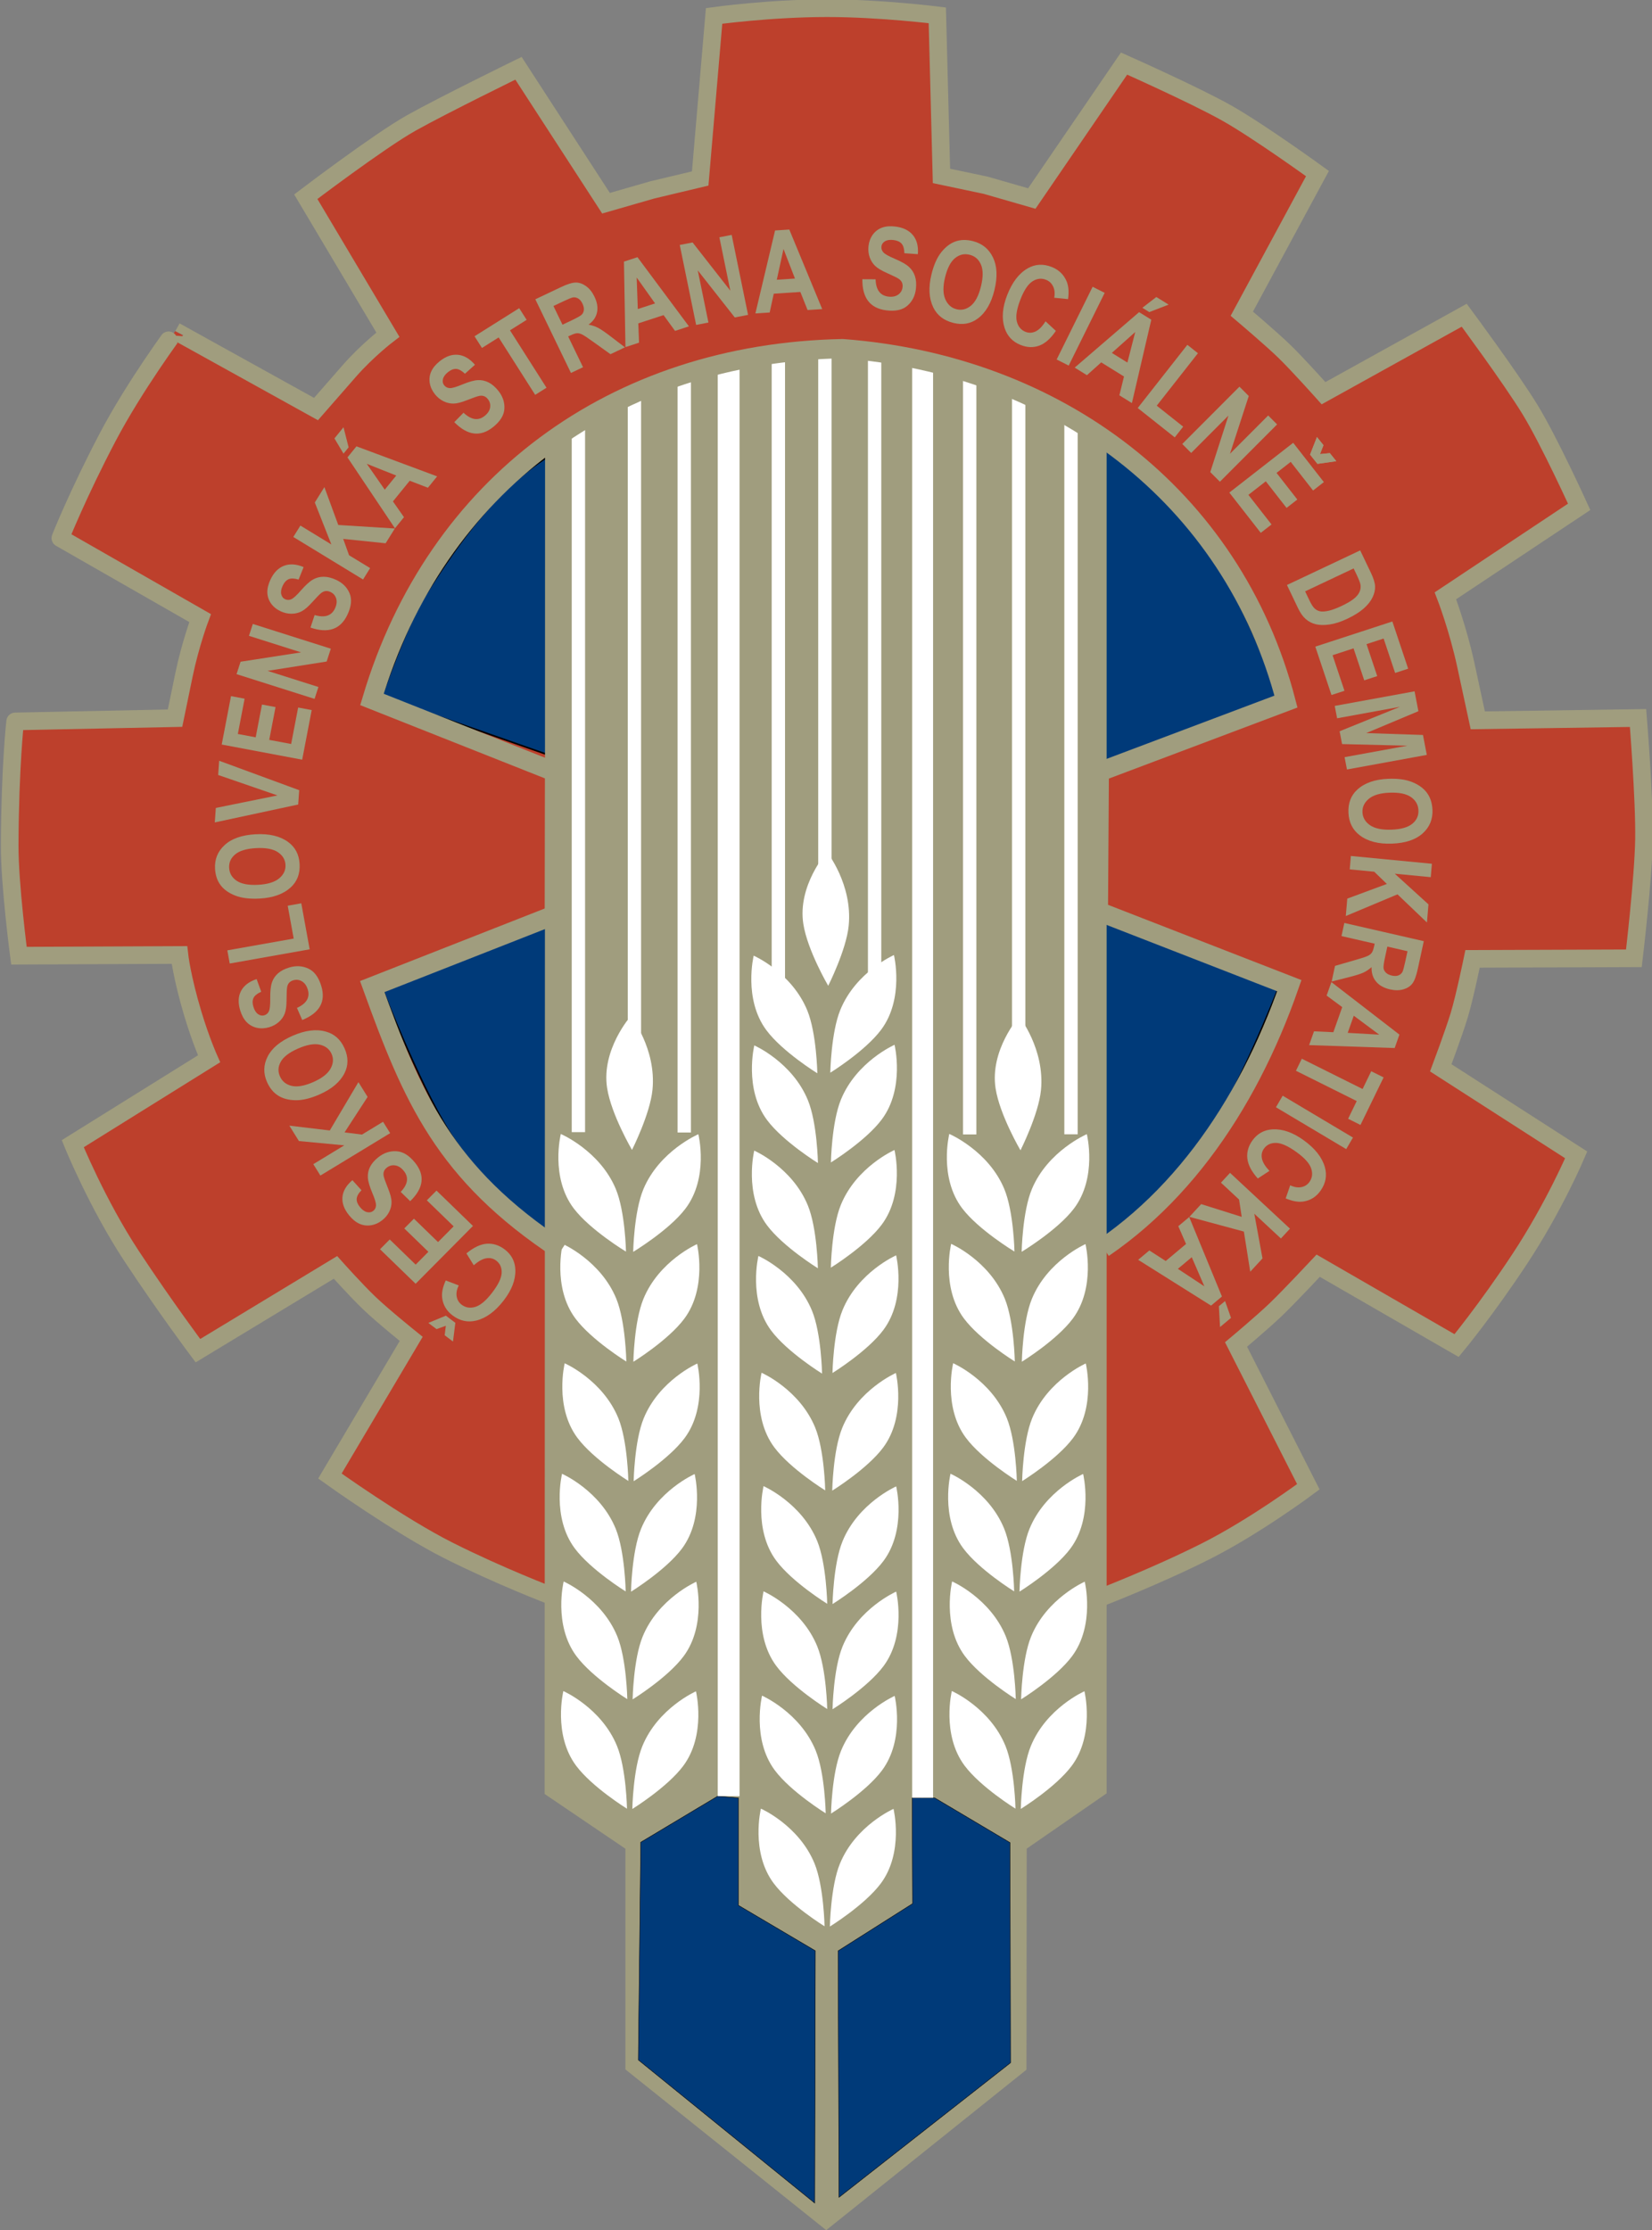 <?xml version="1.0" encoding="UTF-8" standalone="no"?>
<!-- Created with Inkscape (http://www.inkscape.org/) -->

<svg
   xmlns:dc="http://purl.org/dc/elements/1.1/"
   xmlns:cc="http://creativecommons.org/ns#"
   xmlns:rdf="http://www.w3.org/1999/02/22-rdf-syntax-ns#"
   xmlns:svg="http://www.w3.org/2000/svg"
   xmlns="http://www.w3.org/2000/svg"
   xmlns:sodipodi="http://sodipodi.sourceforge.net/DTD/sodipodi-0.dtd"
   xmlns:inkscape="http://www.inkscape.org/namespaces/inkscape"
   width="1030.202mm"
   height="1390.048mm"
   viewBox="0 0 1030.202 1390.048"
   version="1.1"
   id="svg5744"
   inkscape:version="0.92.2 (5c3e80d, 2017-08-06)"
   sodipodi:docname="Czechoslovak_Social_Democratic_Party_logo_1945_(WFAC) (1).svg">
  <rect x="0" y="0" width="1030.202" height="1390.048" fill="#808080" stroke="none"/>
  <defs
     id="defs5738">
    <path
       inkscape:connector-curvature="0"
       style="opacity:0.499;fill:#003a79;fill-opacity:1;stroke:none;stroke-width:11.546;stroke-miterlimit:4;stroke-dasharray:none;stroke-dashoffset:0;stroke-opacity:1"
       d="M 574.892,-807.315 A 322.728,320.389 0 0 1 252.164,-486.925 322.728,320.389 0 0 1 -70.564,-807.315 322.728,320.389 0 0 1 252.164,-1127.704 322.728,320.389 0 0 1 574.892,-807.315 Z"
       id="path4607-7" />
    <path
       inkscape:connector-curvature="0"
       style="opacity:0.499;fill:#003a79;fill-opacity:1;stroke:none;stroke-width:11.546;stroke-miterlimit:4;stroke-dasharray:none;stroke-dashoffset:0;stroke-opacity:1"
       d="M 574.892,-807.315 A 322.728,320.389 0 0 1 252.164,-486.925 322.728,320.389 0 0 1 -70.564,-807.315 322.728,320.389 0 0 1 252.164,-1127.704 322.728,320.389 0 0 1 574.892,-807.315 Z"
       id="path5647" />
  </defs>
  <sodipodi:namedview
     id="base"
     pagecolor="#ffffff"
     bordercolor="#666666"
     borderopacity="1.0"
     inkscape:pageopacity="0.0"
     inkscape:pageshadow="2"
     inkscape:zoom="0.061871843"
     inkscape:cx="1373.2915"
     inkscape:cy="3308.2487"
     inkscape:document-units="mm"
     inkscape:current-layer="layer1"
     showgrid="false"
     fit-margin-top="-0.4"
     fit-margin-left="0"
     fit-margin-right="0"
     fit-margin-bottom="0"
     inkscape:window-width="1920"
     inkscape:window-height="1017"
     inkscape:window-x="-8"
     inkscape:window-y="-8"
     inkscape:window-maximized="1"
     showguides="true"
     inkscape:snap-global="false" />
  <g
     inkscape:label="Layer 1"
     inkscape:groupmode="layer"
     id="layer1"
     transform="translate(394.149,582.276)">
    <path
       style="fill:#bd402c;fill-opacity:1;stroke:#a09d7e;stroke-width:11;stroke-linecap:butt;stroke-linejoin:miter;stroke-miterlimit:4;stroke-dasharray:none;stroke-opacity:1"
       d="m -49.974,412.559 c 0,0 -32.781,-12.479 -64.546,-28.464 -31.021,-15.611 -73.9,-46.371 -73.9,-46.371 l 50.703,-85.48 c 0,0 -17.629,-14.165 -26.137,-22.317 -8.508,-8.152 -21.091,-22.239 -21.091,-22.239 l -85.775,51.915 c 0,0 -20.278,-27.028 -41.303,-58.894 -21.601,-32.739 -36.759,-70.119 -36.759,-70.119 l 84.992,-52.919 c 0,0 -5.082,-11.342 -10.087,-27.998 -6.864,-22.842 -8.4,-36.713 -8.4,-36.713 l -100.07,0.443 c 0,0 -5.881,-44.464 -5.771,-69.145 0.218,-48.807 3.463,-77.648 3.444,-76.882 l 99.678,-2.027 5.575,-26.979 c 3.943,-19.082 10.065,-35.405 10.065,-35.405 l -87.143,-49.836 c -0.406,0.75 11.016,-27.757 29.476,-62.873 16.921,-32.188 42.267,-66.309 42.198,-66.172 l 87.729,48.597 c 0,0 9.561,-10.988 20.971,-23.963 11.166,-12.697 23.852,-22.386 23.852,-22.386 l -51.192,-85.996 c 0,0 45.687,-34.716 65.821,-45.985 20.134,-11.27 66.823,-34.071 66.823,-34.071 l 54.588,84.112 28.731,-8.272 29.992,-7.146 8.666,-101.336 c 0,0 34.834,-4.817 70.546,-4.812 33.224,0.005 68.656,4.448 68.656,4.448 l 2.594,100.102 27.598,5.815 28.731,8.272 57.528,-84.112 c 0,0 43.481,19.327 63.616,30.597 20.134,11.27 57.001,37.967 57.001,37.967 l -47.183,87.332 c 0,0 18.061,15.259 26.524,23.455 8.464,8.196 24.446,26.101 24.446,26.101 l 87.729,-48.597 c 0,0 29.057,39.178 41.129,58.956 12.072,19.778 30.545,60.468 30.545,60.468 l -83.401,55.449 c 0,0 7.716,19.913 12.737,43.156 l 7.446,34.463 99.945,-1.447 c 0,0 4.112,50.868 3.711,75.546 -0.401,24.678 -6.305,74.223 -6.305,74.223 l -100.604,0.359 c 0,0 -4.97,24.152 -8.4,35.377 -3.43,11.225 -11.424,32.542 -11.424,32.542 l 84.457,54.256 c 0,0 -13.555,32.034 -35.156,64.774 -21.024,31.866 -39.432,54.083 -39.432,54.083 l -86.309,-49.777 c 0,0 -17.929,19.165 -26.437,27.317 -8.508,8.152 -24.801,21.782 -24.801,21.782 l 45.09,88.688 c 0,0 -32.99,24.613 -64.011,40.224 -31.765,15.985 -67.218,29.533 -67.218,29.533"
       id="path1612-6"
       inkscape:connector-curvature="0"
       sodipodi:nodetypes="csccsccsccsccsccsccsccsccscccccscccccsccsccsccsccsccsccsccsccsc" />
    <path
       style="fill:#003a79;fill-opacity:1;stroke:#000000;stroke-width:1;stroke-linecap:butt;stroke-linejoin:miter;stroke-miterlimit:4;stroke-dasharray:none;stroke-opacity:1"
       d="m 295.054,189.133 c 22.602,-14.005 40.934,-34.153 58.265,-56.394 22.628,-29.039 49.445,-98.355 49.445,-98.355 l -117.331,-45.169 1.069,-93.544 116.53,-43.832 c 0,0 -20.956,-59.85 -44.348,-92.006 -22.604,-31.073 -38.95,-46.644 -63.228,-61.808 -44.587,-27.848 -95.393,-52.919 -147.934,-54.657 -69.645,-2.304 -141.657,21.933 -200.452,59.334 -31.949,20.324 -55.026,53.055 -75.37,84.992 -12.52,19.654 -27.796,64.145 -27.796,64.145 l 112.788,39.556 3.207,96.752 -114.926,47.574 c 0,0 25.337,65.639 45.436,94.079 14.907,21.093 32.037,42.35 54.523,55.058 46.615,26.344 102.68,34.102 156.085,37.952 45.165,3.256 91.036,-3 135.238,-12.829 20.685,-4.6 40.786,-9.686 58.799,-20.847 z"
       id="path1631"
       inkscape:connector-curvature="0"
       sodipodi:nodetypes="ssccccsssssccccsssss" />
    <path
       style="fill:#a09d7e;fill-opacity:1;stroke:#a09d7e;stroke-width:1;stroke-linecap:butt;stroke-linejoin:miter;stroke-miterlimit:4;stroke-dasharray:none;stroke-opacity:1"
       d="M 121.101,807.131 -3.631,707.345 V 569.762 l -50.369,-34.114 0.267,-840.429 0.267,-5.88 84.724,-43.298 70.187,-9.124 72.571,3.78 61.988,18.899 58.208,32.506 1.241,5.924 v 837.222 l -49.846,34.478 -0.134,137.777 z"
       id="path1629"
       inkscape:connector-curvature="0" />
    <path
       style="fill:#003a79;fill-opacity:1;stroke:#000000;stroke-width:0.265px;stroke-linecap:butt;stroke-linejoin:miter;stroke-opacity:1"
       d="M 3.929,701.676 113.92,790.878 114.298,633.64 66.295,605.292 V 538.39 L 53.444,537.256 5.441,565.982 Z"
       id="path1637"
       inkscape:connector-curvature="0" />
    <path
       style="fill:#003a79;fill-opacity:1;stroke:#000000;stroke-width:0.266px;stroke-linecap:butt;stroke-linejoin:miter;stroke-opacity:1"
       d="m 236.025,703.439 -106.96,83.857 -0.561,-153.605 46.463,-29.45 -0.271,-65.945 14.041,0.055 46.968,27.869 z"
       id="path1637-0"
       inkscape:connector-curvature="0"
       sodipodi:nodetypes="cccccccc" />
    <g
       id="g1681"
       transform="translate(143.78,-39.446)"
       style="fill:#ffffff">
      <path
         sodipodi:nodetypes="cscsc"
         inkscape:connector-curvature="0"
         id="path1633"
         d="m -20.411,657.967 c 0,0 21.75,-13.421 31.75,-26.836 14.514,-19.471 7.938,-46.491 7.938,-46.491 0,0 -23.713,10.396 -33.451,34.207 -5.781,14.135 -6.237,39.121 -6.237,39.121 z"
         style="fill:#ffffff;fill-opacity:1;stroke:none;stroke-width:5;stroke-linecap:butt;stroke-linejoin:miter;stroke-miterlimit:4;stroke-dasharray:none;stroke-opacity:1" />
      <path
         sodipodi:nodetypes="cscsc"
         inkscape:connector-curvature="0"
         id="path1633-3"
         d="m -23.737,657.816 c 0,0 -21.75,-13.421 -31.75,-26.836 -14.514,-19.471 -7.938,-46.491 -7.938,-46.491 0,0 23.713,10.396 33.451,34.207 5.781,14.135 6.237,39.121 6.237,39.121 z"
         style="fill:#ffffff;fill-opacity:1;stroke:none;stroke-width:5;stroke-linecap:butt;stroke-linejoin:miter;stroke-miterlimit:4;stroke-dasharray:none;stroke-opacity:1" />
    </g>
    <g
       transform="translate(144.498,-109.863)"
       id="g1681-4"
       style="fill:#ffffff">
      <path
         sodipodi:nodetypes="cscsc"
         inkscape:connector-curvature="0"
         id="path1633-8"
         d="m -20.411,657.967 c 0,0 21.75,-13.421 31.75,-26.836 14.514,-19.471 7.938,-46.491 7.938,-46.491 0,0 -23.713,10.396 -33.451,34.207 -5.781,14.135 -6.237,39.121 -6.237,39.121 z"
         style="fill:#ffffff;fill-opacity:1;stroke:none;stroke-width:5;stroke-linecap:butt;stroke-linejoin:miter;stroke-miterlimit:4;stroke-dasharray:none;stroke-opacity:1" />
      <path
         sodipodi:nodetypes="cscsc"
         inkscape:connector-curvature="0"
         id="path1633-3-1"
         d="m -23.737,657.816 c 0,0 -21.75,-13.421 -31.75,-26.836 -14.514,-19.471 -7.938,-46.491 -7.938,-46.491 0,0 23.713,10.396 33.451,34.207 5.781,14.135 6.237,39.121 6.237,39.121 z"
         style="fill:#ffffff;fill-opacity:1;stroke:none;stroke-width:5;stroke-linecap:butt;stroke-linejoin:miter;stroke-miterlimit:4;stroke-dasharray:none;stroke-opacity:1" />
    </g>
    <g
       transform="translate(145.443,-174.875)"
       id="g1681-4-9"
       style="fill:#ffffff">
      <path
         sodipodi:nodetypes="cscsc"
         inkscape:connector-curvature="0"
         id="path1633-8-2"
         d="m -20.411,657.967 c 0,0 21.75,-13.421 31.75,-26.836 14.514,-19.471 7.938,-46.491 7.938,-46.491 0,0 -23.713,10.396 -33.451,34.207 -5.781,14.135 -6.237,39.121 -6.237,39.121 z"
         style="fill:#ffffff;fill-opacity:1;stroke:none;stroke-width:5;stroke-linecap:butt;stroke-linejoin:miter;stroke-miterlimit:4;stroke-dasharray:none;stroke-opacity:1" />
      <path
         sodipodi:nodetypes="cscsc"
         inkscape:connector-curvature="0"
         id="path1633-3-1-4"
         d="m -23.737,657.816 c 0,0 -21.75,-13.421 -31.75,-26.836 -14.514,-19.471 -7.938,-46.491 -7.938,-46.491 0,0 23.713,10.396 33.451,34.207 5.781,14.135 6.237,39.121 6.237,39.121 z"
         style="fill:#ffffff;fill-opacity:1;stroke:none;stroke-width:5;stroke-linecap:butt;stroke-linejoin:miter;stroke-miterlimit:4;stroke-dasharray:none;stroke-opacity:1" />
    </g>
    <g
       transform="translate(145.443,-240.454)"
       id="g1681-4-9-9"
       style="fill:#ffffff">
      <path
         sodipodi:nodetypes="cscsc"
         inkscape:connector-curvature="0"
         id="path1633-8-2-5"
         d="m -20.411,657.967 c 0,0 21.75,-13.421 31.75,-26.836 14.514,-19.471 7.938,-46.491 7.938,-46.491 0,0 -23.713,10.396 -33.451,34.207 -5.781,14.135 -6.237,39.121 -6.237,39.121 z"
         style="fill:#ffffff;fill-opacity:1;stroke:none;stroke-width:5;stroke-linecap:butt;stroke-linejoin:miter;stroke-miterlimit:4;stroke-dasharray:none;stroke-opacity:1" />
      <path
         sodipodi:nodetypes="cscsc"
         inkscape:connector-curvature="0"
         id="path1633-3-1-4-6"
         d="m -23.737,657.816 c 0,0 -21.75,-13.421 -31.75,-26.836 -14.514,-19.471 -7.938,-46.491 -7.938,-46.491 0,0 23.713,10.396 33.451,34.207 5.781,14.135 6.237,39.121 6.237,39.121 z"
         style="fill:#ffffff;fill-opacity:1;stroke:none;stroke-width:5;stroke-linecap:butt;stroke-linejoin:miter;stroke-miterlimit:4;stroke-dasharray:none;stroke-opacity:1" />
    </g>
    <g
       transform="translate(145.254,-311.135)"
       id="g1681-4-9-9-8"
       style="fill:#ffffff">
      <path
         sodipodi:nodetypes="cscsc"
         inkscape:connector-curvature="0"
         id="path1633-8-2-5-4"
         d="m -20.411,657.967 c 0,0 21.75,-13.421 31.75,-26.836 14.514,-19.471 7.938,-46.491 7.938,-46.491 0,0 -23.713,10.396 -33.451,34.207 -5.781,14.135 -6.237,39.121 -6.237,39.121 z"
         style="fill:#ffffff;fill-opacity:1;stroke:none;stroke-width:5;stroke-linecap:butt;stroke-linejoin:miter;stroke-miterlimit:4;stroke-dasharray:none;stroke-opacity:1" />
      <path
         sodipodi:nodetypes="cscsc"
         inkscape:connector-curvature="0"
         id="path1633-3-1-4-6-6"
         d="m -24.795,657.816 c 0,0 -21.75,-13.421 -31.75,-26.836 -14.514,-19.471 -7.938,-46.491 -7.938,-46.491 0,0 23.713,10.396 33.451,34.207 5.781,14.135 6.237,39.121 6.237,39.121 z"
         style="fill:#ffffff;fill-opacity:1;stroke:none;stroke-width:5;stroke-linecap:butt;stroke-linejoin:miter;stroke-miterlimit:4;stroke-dasharray:none;stroke-opacity:1" />
    </g>
    <g
       transform="translate(145.405,-384.463)"
       id="g1681-4-9-9-8-8"
       style="fill:#ffffff">
      <path
         sodipodi:nodetypes="cscsc"
         inkscape:connector-curvature="0"
         id="path1633-8-2-5-4-2"
         d="m -20.411,657.967 c 0,0 21.75,-13.421 31.75,-26.836 14.514,-19.471 7.938,-46.491 7.938,-46.491 0,0 -23.713,10.396 -33.451,34.207 -5.781,14.135 -6.237,39.121 -6.237,39.121 z"
         style="fill:#ffffff;fill-opacity:1;stroke:none;stroke-width:5;stroke-linecap:butt;stroke-linejoin:miter;stroke-miterlimit:4;stroke-dasharray:none;stroke-opacity:1" />
      <path
         sodipodi:nodetypes="cscsc"
         inkscape:connector-curvature="0"
         id="path1633-3-1-4-6-6-3"
         d="m -26.912,658.345 c 0,0 -21.75,-13.421 -31.75,-26.836 -14.514,-19.471 -7.938,-46.491 -7.938,-46.491 0,0 23.713,10.396 33.451,34.207 5.781,14.135 6.237,39.121 6.237,39.121 z"
         style="fill:#ffffff;fill-opacity:1;stroke:none;stroke-width:5;stroke-linecap:butt;stroke-linejoin:miter;stroke-miterlimit:4;stroke-dasharray:none;stroke-opacity:1" />
    </g>
    <path
       style="fill:#ffffff;fill-opacity:1;stroke:none;stroke-width:5;stroke-linecap:butt;stroke-linejoin:miter;stroke-miterlimit:4;stroke-dasharray:none;stroke-opacity:1"
       d="m 123.974,207.85 c 0,0 21.75,-13.421 31.75,-26.836 14.514,-19.471 7.938,-46.491 7.938,-46.491 0,0 -23.713,10.396 -33.451,34.207 -5.781,14.135 -6.237,39.121 -6.237,39.121 z"
       id="path1633-8-2-5-4-2-1"
       inkscape:connector-curvature="0"
       sodipodi:nodetypes="cscsc" />
    <path
       style="fill:#ffffff;fill-opacity:1;stroke:none;stroke-width:5;stroke-linecap:butt;stroke-linejoin:miter;stroke-miterlimit:4;stroke-dasharray:none;stroke-opacity:1"
       d="m 115.885,208.228 c 0,0 -21.75,-13.421 -31.75,-26.836 -14.514,-19.471 -7.938,-46.491 -7.938,-46.491 0,0 23.713,10.396 33.451,34.207 5.781,14.135 6.237,39.121 6.237,39.121 z"
       id="path1633-3-1-4-6-6-3-4"
       inkscape:connector-curvature="0"
       sodipodi:nodetypes="cscsc" />
    <path
       style="fill:#ffffff;fill-opacity:1;stroke:none;stroke-width:5;stroke-linecap:butt;stroke-linejoin:miter;stroke-miterlimit:4;stroke-dasharray:none;stroke-opacity:1"
       d="m 124.012,142.271 c 0,0 21.75,-13.421 31.75,-26.836 14.514,-19.471 7.938,-46.491 7.938,-46.491 0,0 -23.713,10.396 -33.451,34.207 -5.781,14.135 -6.237,39.121 -6.237,39.121 z"
       id="path1633-8-2-5-4-2-1-6"
       inkscape:connector-curvature="0"
       sodipodi:nodetypes="cscsc" />
    <path
       style="fill:#ffffff;fill-opacity:1;stroke:none;stroke-width:5;stroke-linecap:butt;stroke-linejoin:miter;stroke-miterlimit:4;stroke-dasharray:none;stroke-opacity:1"
       d="m 115.923,142.649 c 0,0 -21.75,-13.421 -31.75,-26.836 -14.514,-19.471 -7.938,-46.491 -7.938,-46.491 0,0 23.713,10.396 33.451,34.207 5.781,14.135 6.237,39.121 6.237,39.121 z"
       id="path1633-3-1-4-6-6-3-4-2"
       inkscape:connector-curvature="0"
       sodipodi:nodetypes="cscsc" />
    <path
       style="fill:#ffffff;fill-opacity:1;stroke:none;stroke-width:5;stroke-linecap:butt;stroke-linejoin:miter;stroke-miterlimit:4;stroke-dasharray:none;stroke-opacity:1"
       d="m 123.634,86.331 c 0,0 21.75,-13.421 31.75,-26.836 14.514,-19.471 7.938,-46.491 7.938,-46.491 0,0 -23.713,10.396 -33.451,34.207 -5.781,14.135 -6.237,39.121 -6.237,39.121 z"
       id="path1633-8-2-5-4-2-1-6-1"
       inkscape:connector-curvature="0"
       sodipodi:nodetypes="cscsc" />
    <path
       style="fill:#ffffff;fill-opacity:1;stroke:none;stroke-width:5;stroke-linecap:butt;stroke-linejoin:miter;stroke-miterlimit:4;stroke-dasharray:none;stroke-opacity:1"
       d="m 115.545,86.709 c 0,0 -21.75,-13.421 -31.75,-26.836 -14.514,-19.471 -7.938,-46.491 -7.938,-46.491 0,0 23.713,10.396 33.451,34.207 5.781,14.135 6.237,39.121 6.237,39.121 z"
       id="path1633-3-1-4-6-6-3-4-2-9"
       inkscape:connector-curvature="0"
       sodipodi:nodetypes="cscsc" />
    <path
       style="fill:#ffffff;fill-opacity:1;stroke:none;stroke-width:5;stroke-linecap:butt;stroke-linejoin:miter;stroke-miterlimit:4;stroke-dasharray:none;stroke-opacity:1"
       d="m 122.331,32.157 c 0,0 -12.951,-22.033 -15.519,-38.567 -3.726,-23.998 14.72,-44.808 14.72,-44.808 0,0 16.101,20.276 13.576,45.878 -1.499,15.198 -12.778,37.497 -12.778,37.497 z"
       id="path1633-3-1-4-6-6-3-4-2-9-2"
       inkscape:connector-curvature="0"
       sodipodi:nodetypes="cscsc" />
    <rect
       style="fill:#ffffff;fill-opacity:1;stroke:none;stroke-width:10;stroke-miterlimit:4;stroke-dasharray:none;stroke-opacity:1"
       id="rect1862"
       width="8.315"
       height="389.694"
       x="87.083"
       y="-361.382" />
    <rect
       style="fill:#ffffff;fill-opacity:1;stroke:none;stroke-width:10.137;stroke-miterlimit:4;stroke-dasharray:none;stroke-opacity:1"
       id="rect1862-2"
       width="8.315"
       height="400.442"
       x="147.106"
       y="-366.586" />
    <rect
       style="fill:#ffffff;fill-opacity:1;stroke:none;stroke-width:9.348;stroke-miterlimit:4;stroke-dasharray:none;stroke-opacity:1"
       id="rect1862-2-2"
       width="8.315"
       height="340.516"
       x="116.102"
       y="-365.459" />
    <rect
       style="fill:#ffffff;fill-opacity:1;stroke:none;stroke-width:30.185;stroke-miterlimit:4;stroke-dasharray:none;stroke-opacity:1"
       id="rect1894"
       width="13.607"
       height="895.426"
       x="53.444"
       y="-358.169" />
    <rect
       style="fill:#ffffff;fill-opacity:1;stroke:none;stroke-width:29.55;stroke-miterlimit:4;stroke-dasharray:none;stroke-opacity:1"
       id="rect1894-6"
       width="13.04"
       height="895.426"
       x="174.695"
       y="-357.13" />
    <g
       transform="translate(262.843,-112.763)"
       id="g1681-2"
       style="fill:#ffffff">
      <path
         sodipodi:nodetypes="cscsc"
         inkscape:connector-curvature="0"
         id="path1633-0"
         d="m -20.411,657.967 c 0,0 21.75,-13.421 31.75,-26.836 14.514,-19.471 7.938,-46.491 7.938,-46.491 0,0 -23.713,10.396 -33.451,34.207 -5.781,14.135 -6.237,39.121 -6.237,39.121 z"
         style="fill:#ffffff;fill-opacity:1;stroke:none;stroke-width:5;stroke-linecap:butt;stroke-linejoin:miter;stroke-miterlimit:4;stroke-dasharray:none;stroke-opacity:1" />
      <path
         sodipodi:nodetypes="cscsc"
         inkscape:connector-curvature="0"
         id="path1633-3-2"
         d="m -23.737,657.816 c 0,0 -21.75,-13.421 -31.75,-26.836 -14.514,-19.471 -7.938,-46.491 -7.938,-46.491 0,0 23.713,10.396 33.451,34.207 5.781,14.135 6.237,39.121 6.237,39.121 z"
         style="fill:#ffffff;fill-opacity:1;stroke:none;stroke-width:5;stroke-linecap:butt;stroke-linejoin:miter;stroke-miterlimit:4;stroke-dasharray:none;stroke-opacity:1" />
    </g>
    <g
       transform="translate(263.032,-181.063)"
       id="g1681-4-2"
       style="fill:#ffffff">
      <path
         sodipodi:nodetypes="cscsc"
         inkscape:connector-curvature="0"
         id="path1633-8-5"
         d="m -20.411,657.967 c 0,0 21.75,-13.421 31.75,-26.836 14.514,-19.471 7.938,-46.491 7.938,-46.491 0,0 -23.713,10.396 -33.451,34.207 -5.781,14.135 -6.237,39.121 -6.237,39.121 z"
         style="fill:#ffffff;fill-opacity:1;stroke:none;stroke-width:5;stroke-linecap:butt;stroke-linejoin:miter;stroke-miterlimit:4;stroke-dasharray:none;stroke-opacity:1" />
      <path
         sodipodi:nodetypes="cscsc"
         inkscape:connector-curvature="0"
         id="path1633-3-1-7"
         d="m -23.737,657.816 c 0,0 -21.75,-13.421 -31.75,-26.836 -14.514,-19.471 -7.938,-46.491 -7.938,-46.491 0,0 23.713,10.396 33.451,34.207 5.781,14.135 6.237,39.121 6.237,39.121 z"
         style="fill:#ffffff;fill-opacity:1;stroke:none;stroke-width:5;stroke-linecap:butt;stroke-linejoin:miter;stroke-miterlimit:4;stroke-dasharray:none;stroke-opacity:1" />
    </g>
    <g
       transform="translate(262.026,-248.192)"
       id="g1681-4-9-0"
       style="fill:#ffffff">
      <path
         sodipodi:nodetypes="cscsc"
         inkscape:connector-curvature="0"
         id="path1633-8-2-9"
         d="m -20.411,657.967 c 0,0 21.75,-13.421 31.75,-26.836 14.514,-19.471 7.938,-46.491 7.938,-46.491 0,0 -23.713,10.396 -33.451,34.207 -5.781,14.135 -6.237,39.121 -6.237,39.121 z"
         style="fill:#ffffff;fill-opacity:1;stroke:none;stroke-width:5;stroke-linecap:butt;stroke-linejoin:miter;stroke-miterlimit:4;stroke-dasharray:none;stroke-opacity:1" />
      <path
         sodipodi:nodetypes="cscsc"
         inkscape:connector-curvature="0"
         id="path1633-3-1-4-3"
         d="m -23.737,657.816 c 0,0 -21.75,-13.421 -31.75,-26.836 -14.514,-19.471 -7.938,-46.491 -7.938,-46.491 0,0 23.713,10.396 33.451,34.207 5.781,14.135 6.237,39.121 6.237,39.121 z"
         style="fill:#ffffff;fill-opacity:1;stroke:none;stroke-width:5;stroke-linecap:butt;stroke-linejoin:miter;stroke-miterlimit:4;stroke-dasharray:none;stroke-opacity:1" />
    </g>
    <g
       transform="translate(263.679,-317.078)"
       id="g1681-4-9-9-5"
       style="fill:#ffffff">
      <path
         sodipodi:nodetypes="cscsc"
         inkscape:connector-curvature="0"
         id="path1633-8-2-5-0"
         d="m -20.411,657.967 c 0,0 21.75,-13.421 31.75,-26.836 14.514,-19.471 7.938,-46.491 7.938,-46.491 0,0 -23.713,10.396 -33.451,34.207 -5.781,14.135 -6.237,39.121 -6.237,39.121 z"
         style="fill:#ffffff;fill-opacity:1;stroke:none;stroke-width:5;stroke-linecap:butt;stroke-linejoin:miter;stroke-miterlimit:4;stroke-dasharray:none;stroke-opacity:1" />
      <path
         sodipodi:nodetypes="cscsc"
         inkscape:connector-curvature="0"
         id="path1633-3-1-4-6-4"
         d="m -23.737,657.816 c 0,0 -21.75,-13.421 -31.75,-26.836 -14.514,-19.471 -7.938,-46.491 -7.938,-46.491 0,0 23.713,10.396 33.451,34.207 5.781,14.135 6.237,39.121 6.237,39.121 z"
         style="fill:#ffffff;fill-opacity:1;stroke:none;stroke-width:5;stroke-linecap:butt;stroke-linejoin:miter;stroke-miterlimit:4;stroke-dasharray:none;stroke-opacity:1" />
    </g>
    <g
       transform="translate(263.49,-391.48)"
       id="g1681-4-9-9-8-7"
       style="fill:#ffffff">
      <path
         sodipodi:nodetypes="cscsc"
         inkscape:connector-curvature="0"
         id="path1633-8-2-5-4-4"
         d="m -20.411,657.967 c 0,0 21.75,-13.421 31.75,-26.836 14.514,-19.471 7.938,-46.491 7.938,-46.491 0,0 -23.713,10.396 -33.451,34.207 -5.781,14.135 -6.237,39.121 -6.237,39.121 z"
         style="fill:#ffffff;fill-opacity:1;stroke:none;stroke-width:5;stroke-linecap:butt;stroke-linejoin:miter;stroke-miterlimit:4;stroke-dasharray:none;stroke-opacity:1" />
      <path
         sodipodi:nodetypes="cscsc"
         inkscape:connector-curvature="0"
         id="path1633-3-1-4-6-6-2"
         d="m -24.795,657.816 c 0,0 -21.75,-13.421 -31.75,-26.836 -14.514,-19.471 -7.938,-46.491 -7.938,-46.491 0,0 23.713,10.396 33.451,34.207 5.781,14.135 6.237,39.121 6.237,39.121 z"
         style="fill:#ffffff;fill-opacity:1;stroke:none;stroke-width:5;stroke-linecap:butt;stroke-linejoin:miter;stroke-miterlimit:4;stroke-dasharray:none;stroke-opacity:1" />
    </g>
    <g
       transform="matrix(1.024,0,0,1,263.867,-459.999)"
       id="g1681-4-9-9-8-7-0"
       style="fill:#ffffff">
      <path
         sodipodi:nodetypes="cscsc"
         inkscape:connector-curvature="0"
         id="path1633-8-2-5-4-4-1"
         d="m -20.411,657.967 c 0,0 21.75,-13.421 31.75,-26.836 14.514,-19.471 7.938,-46.491 7.938,-46.491 0,0 -23.713,10.396 -33.451,34.207 -5.781,14.135 -6.237,39.121 -6.237,39.121 z"
         style="fill:#ffffff;fill-opacity:1;stroke:none;stroke-width:5;stroke-linecap:butt;stroke-linejoin:miter;stroke-miterlimit:4;stroke-dasharray:none;stroke-opacity:1" />
      <path
         sodipodi:nodetypes="cscsc"
         inkscape:connector-curvature="0"
         id="path1633-3-1-4-6-6-2-2"
         d="m -24.795,657.816 c 0,0 -21.75,-13.421 -31.75,-26.836 -14.514,-19.471 -7.938,-46.491 -7.938,-46.491 0,0 23.713,10.396 33.451,34.207 5.781,14.135 6.237,39.121 6.237,39.121 z"
         style="fill:#ffffff;fill-opacity:1;stroke:none;stroke-width:5;stroke-linecap:butt;stroke-linejoin:miter;stroke-miterlimit:4;stroke-dasharray:none;stroke-opacity:1" />
    </g>
    <path
       style="fill:#ffffff;fill-opacity:1;stroke:none;stroke-width:5;stroke-linecap:butt;stroke-linejoin:miter;stroke-miterlimit:4;stroke-dasharray:none;stroke-opacity:1"
       d="m 242.229,134.705 c 0,0 -12.951,-22.033 -15.519,-38.567 -3.726,-23.998 14.72,-44.808 14.72,-44.808 0,0 16.101,20.276 13.576,45.878 -1.499,15.198 -12.778,37.497 -12.778,37.497 z"
       id="path1633-3-1-4-6-6-3-4-2-9-2-0"
       inkscape:connector-curvature="0"
       sodipodi:nodetypes="cscsc" />
    <rect
       style="fill:#ffffff;fill-opacity:1;stroke:none;stroke-width:11.048;stroke-miterlimit:4;stroke-dasharray:none;stroke-opacity:1"
       id="rect1862-9"
       width="8.315"
       height="475.683"
       x="206.401"
       y="-350.87" />
    <rect
       style="fill:#ffffff;fill-opacity:1;stroke:none;stroke-width:10.682;stroke-miterlimit:4;stroke-dasharray:none;stroke-opacity:1"
       id="rect1862-2-8"
       width="8.315"
       height="444.677"
       x="269.576"
       y="-319.952" />
    <rect
       style="fill:#ffffff;fill-opacity:1;stroke:none;stroke-width:10.329;stroke-miterlimit:4;stroke-dasharray:none;stroke-opacity:1"
       id="rect1862-2-2-8"
       width="8.315"
       height="415.757"
       x="236.951"
       y="-338.152" />
    <g
       transform="translate(20.587,-112.724)"
       id="g1681-2-0"
       style="fill:#ffffff">
      <path
         sodipodi:nodetypes="cscsc"
         inkscape:connector-curvature="0"
         id="path1633-0-2"
         d="m -20.411,657.967 c 0,0 21.75,-13.421 31.75,-26.836 14.514,-19.471 7.938,-46.491 7.938,-46.491 0,0 -23.713,10.396 -33.451,34.207 -5.781,14.135 -6.237,39.121 -6.237,39.121 z"
         style="fill:#ffffff;fill-opacity:1;stroke:none;stroke-width:5;stroke-linecap:butt;stroke-linejoin:miter;stroke-miterlimit:4;stroke-dasharray:none;stroke-opacity:1" />
      <path
         sodipodi:nodetypes="cscsc"
         inkscape:connector-curvature="0"
         id="path1633-3-2-1"
         d="m -23.737,657.816 c 0,0 -21.75,-13.421 -31.75,-26.836 -14.514,-19.471 -7.938,-46.491 -7.938,-46.491 0,0 23.713,10.396 33.451,34.207 5.781,14.135 6.237,39.121 6.237,39.121 z"
         style="fill:#ffffff;fill-opacity:1;stroke:none;stroke-width:5;stroke-linecap:butt;stroke-linejoin:miter;stroke-miterlimit:4;stroke-dasharray:none;stroke-opacity:1" />
    </g>
    <g
       transform="translate(20.776,-181.024)"
       id="g1681-4-2-8"
       style="fill:#ffffff">
      <path
         sodipodi:nodetypes="cscsc"
         inkscape:connector-curvature="0"
         id="path1633-8-5-8"
         d="m -20.411,657.967 c 0,0 21.75,-13.421 31.75,-26.836 14.514,-19.471 7.938,-46.491 7.938,-46.491 0,0 -23.713,10.396 -33.451,34.207 -5.781,14.135 -6.237,39.121 -6.237,39.121 z"
         style="fill:#ffffff;fill-opacity:1;stroke:none;stroke-width:5;stroke-linecap:butt;stroke-linejoin:miter;stroke-miterlimit:4;stroke-dasharray:none;stroke-opacity:1" />
      <path
         sodipodi:nodetypes="cscsc"
         inkscape:connector-curvature="0"
         id="path1633-3-1-7-3"
         d="m -23.737,657.816 c 0,0 -21.75,-13.421 -31.75,-26.836 -14.514,-19.471 -7.938,-46.491 -7.938,-46.491 0,0 23.713,10.396 33.451,34.207 5.781,14.135 6.237,39.121 6.237,39.121 z"
         style="fill:#ffffff;fill-opacity:1;stroke:none;stroke-width:5;stroke-linecap:butt;stroke-linejoin:miter;stroke-miterlimit:4;stroke-dasharray:none;stroke-opacity:1" />
    </g>
    <g
       transform="translate(19.769,-248.153)"
       id="g1681-4-9-0-1"
       style="fill:#ffffff">
      <path
         sodipodi:nodetypes="cscsc"
         inkscape:connector-curvature="0"
         id="path1633-8-2-9-3"
         d="m -20.411,657.967 c 0,0 21.75,-13.421 31.75,-26.836 14.514,-19.471 7.938,-46.491 7.938,-46.491 0,0 -23.713,10.396 -33.451,34.207 -5.781,14.135 -6.237,39.121 -6.237,39.121 z"
         style="fill:#ffffff;fill-opacity:1;stroke:none;stroke-width:5;stroke-linecap:butt;stroke-linejoin:miter;stroke-miterlimit:4;stroke-dasharray:none;stroke-opacity:1" />
      <path
         sodipodi:nodetypes="cscsc"
         inkscape:connector-curvature="0"
         id="path1633-3-1-4-3-2"
         d="m -23.737,657.816 c 0,0 -21.75,-13.421 -31.75,-26.836 -14.514,-19.471 -7.938,-46.491 -7.938,-46.491 0,0 23.713,10.396 33.451,34.207 5.781,14.135 6.237,39.121 6.237,39.121 z"
         style="fill:#ffffff;fill-opacity:1;stroke:none;stroke-width:5;stroke-linecap:butt;stroke-linejoin:miter;stroke-miterlimit:4;stroke-dasharray:none;stroke-opacity:1" />
    </g>
    <g
       transform="translate(21.423,-317.039)"
       id="g1681-4-9-9-5-0"
       style="fill:#ffffff">
      <path
         sodipodi:nodetypes="cscsc"
         inkscape:connector-curvature="0"
         id="path1633-8-2-5-0-3"
         d="m -20.411,657.967 c 0,0 21.75,-13.421 31.75,-26.836 14.514,-19.471 7.938,-46.491 7.938,-46.491 0,0 -23.713,10.396 -33.451,34.207 -5.781,14.135 -6.237,39.121 -6.237,39.121 z"
         style="fill:#ffffff;fill-opacity:1;stroke:none;stroke-width:5;stroke-linecap:butt;stroke-linejoin:miter;stroke-miterlimit:4;stroke-dasharray:none;stroke-opacity:1" />
      <path
         sodipodi:nodetypes="cscsc"
         inkscape:connector-curvature="0"
         id="path1633-3-1-4-6-4-0"
         d="m -23.737,657.816 c 0,0 -21.75,-13.421 -31.75,-26.836 -14.514,-19.471 -7.938,-46.491 -7.938,-46.491 0,0 23.713,10.396 33.451,34.207 5.781,14.135 6.237,39.121 6.237,39.121 z"
         style="fill:#ffffff;fill-opacity:1;stroke:none;stroke-width:5;stroke-linecap:butt;stroke-linejoin:miter;stroke-miterlimit:4;stroke-dasharray:none;stroke-opacity:1" />
    </g>
    <g
       transform="translate(21.234,-391.441)"
       id="g1681-4-9-9-8-7-4"
       style="fill:#ffffff">
      <path
         sodipodi:nodetypes="cscsc"
         inkscape:connector-curvature="0"
         id="path1633-8-2-5-4-4-8"
         d="m -20.411,657.967 c 0,0 21.75,-13.421 31.75,-26.836 14.514,-19.471 7.938,-46.491 7.938,-46.491 0,0 -23.713,10.396 -33.451,34.207 -5.781,14.135 -6.237,39.121 -6.237,39.121 z"
         style="fill:#ffffff;fill-opacity:1;stroke:none;stroke-width:5;stroke-linecap:butt;stroke-linejoin:miter;stroke-miterlimit:4;stroke-dasharray:none;stroke-opacity:1" />
      <path
         sodipodi:nodetypes="cscsc"
         inkscape:connector-curvature="0"
         id="path1633-3-1-4-6-6-2-3"
         d="m -24.795,657.816 c 0,0 -21.75,-13.421 -31.75,-26.836 -14.514,-19.471 -7.938,-46.491 -7.938,-46.491 0,0 23.713,10.396 33.451,34.207 5.781,14.135 6.237,39.121 6.237,39.121 z"
         style="fill:#ffffff;fill-opacity:1;stroke:none;stroke-width:5;stroke-linecap:butt;stroke-linejoin:miter;stroke-miterlimit:4;stroke-dasharray:none;stroke-opacity:1" />
    </g>
    <g
       transform="matrix(1.024,0,0,1,21.61,-459.96)"
       id="g1681-4-9-9-8-7-0-7"
       style="fill:#ffffff">
      <path
         sodipodi:nodetypes="cscsc"
         inkscape:connector-curvature="0"
         id="path1633-8-2-5-4-4-1-3"
         d="m -20.411,657.967 c 0,0 21.75,-13.421 31.75,-26.836 14.514,-19.471 7.938,-46.491 7.938,-46.491 0,0 -23.713,10.396 -33.451,34.207 -5.781,14.135 -6.237,39.121 -6.237,39.121 z"
         style="fill:#ffffff;fill-opacity:1;stroke:none;stroke-width:5;stroke-linecap:butt;stroke-linejoin:miter;stroke-miterlimit:4;stroke-dasharray:none;stroke-opacity:1" />
      <path
         sodipodi:nodetypes="cscsc"
         inkscape:connector-curvature="0"
         id="path1633-3-1-4-6-6-2-2-7"
         d="m -24.795,657.816 c 0,0 -21.75,-13.421 -31.75,-26.836 -14.514,-19.471 -7.938,-46.491 -7.938,-46.491 0,0 23.713,10.396 33.451,34.207 5.781,14.135 6.237,39.121 6.237,39.121 z"
         style="fill:#ffffff;fill-opacity:1;stroke:none;stroke-width:5;stroke-linecap:butt;stroke-linejoin:miter;stroke-miterlimit:4;stroke-dasharray:none;stroke-opacity:1" />
    </g>
    <path
       style="fill:#ffffff;fill-opacity:1;stroke:none;stroke-width:5;stroke-linecap:butt;stroke-linejoin:miter;stroke-miterlimit:4;stroke-dasharray:none;stroke-opacity:1"
       d="m -0.027,134.451 c 0,0 -12.951,-22.033 -15.519,-38.567 -3.726,-23.998 14.72,-44.808 14.72,-44.808 0,0 16.101,20.276 13.576,45.878 -1.499,15.198 -12.778,37.497 -12.778,37.497 z"
       id="path1633-3-1-4-6-6-3-4-2-9-2-0-1"
       inkscape:connector-curvature="0"
       sodipodi:nodetypes="cscsc" />
    <rect
       style="fill:#ffffff;fill-opacity:1;stroke:none;stroke-width:10.687;stroke-miterlimit:4;stroke-dasharray:none;stroke-opacity:1"
       id="rect1862-9-3"
       width="8.315"
       height="445.091"
       x="-37.609"
       y="-321.701" />
    <rect
       style="fill:#ffffff;fill-opacity:1;stroke:none;stroke-width:11.01;stroke-miterlimit:4;stroke-dasharray:none;stroke-opacity:1"
       id="rect1862-2-8-8"
       width="8.315"
       height="472.376"
       x="28.404"
       y="-348.764" />
    <rect
       style="fill:#ffffff;fill-opacity:1;stroke:none;stroke-width:10.339;stroke-miterlimit:4;stroke-dasharray:none;stroke-opacity:1"
       id="rect1862-2-2-8-9"
       width="8.315"
       height="416.584"
       x="-2.674"
       y="-338.356" />
    <path
       style="fill:none;stroke:#a09d7e;stroke-width:12;stroke-linecap:butt;stroke-linejoin:miter;stroke-miterlimit:4;stroke-dasharray:none;stroke-opacity:1"
       d="m 293.914,195.592 c 7.823,-5.357 15.305,-11.163 22.45,-17.372 14.29,-12.42 27.235,-26.457 38.88,-41.767 11.645,-15.31 21.989,-31.892 31.08,-49.401 9.09,-17.509 16.926,-35.944 23.552,-54.959 l -119.063,-46.302 0.567,-86.935 116.417,-43.845 c -33.542,-128.663 -143.344,-209.934 -276.49,-219.982 -142.509,2.768 -253.614,84.884 -293.499,218.659 l 113.96,45.168 -0.189,89.202 -113.582,44.601 c 24.964,68.863 44.796,116.538 117.74,164.42"
       id="path1635"
       inkscape:connector-curvature="0"
       sodipodi:nodetypes="cssscccccccccc" />
    <g
       id="g1216"
       inkscape:transform-center-x="286.98616"
       inkscape:transform-center-y="17.932853"
       transform="rotate(-5.459,125.788,-54.782)">
      <path
         d="m -122.527,183.825 -3.859,-7.806 q 7.224,-4.916 13.195,-4.79 5.947,0.151 10.73,4.536 6.012,5.511 5.466,13.5 -0.645,9.212 -9.04,18.167 -8.868,9.46 -18.205,10.845 -8.112,1.195 -14.456,-4.621 -5.167,-4.737 -5.383,-11.407 -0.164,-4.747 3.249,-10.671 l 7.795,3.862 q -2.226,3.541 -1.951,6.749 0.226,3.209 2.605,5.39 3.402,3.119 8.294,2.162 4.892,-0.957 11.206,-7.692 6.551,-6.988 7.22,-11.862 0.669,-4.874 -2.682,-7.946 -2.456,-2.251 -5.996,-2.026 -3.564,0.251 -8.188,3.61 z m -17.422,46.084 -4.784,-4.385 1.273,-5.822 -5.954,1.531 -4.732,-4.338 11.325,-3.455 5.449,4.995 z"
         style="font-style:normal;font-variant:normal;font-weight:bold;font-stretch:normal;font-size:medium;line-height:1.25;font-family:'Arial narrow';-inkscape-font-specification:'Arial narrow Bold';letter-spacing:0px;word-spacing:0px;fill:#a09d7e;fill-opacity:1;stroke:none;stroke-width:0.271"
         id="path6475"
         inkscape:connector-curvature="0" />
      <path
         d="m -120.701,159.381 -39.024,32.466 -20.046,-23.529 6.602,-5.492 14.607,17.146 8.651,-7.197 -13.574,-15.932 6.575,-5.47 13.574,15.932 10.621,-8.836 -15.102,-17.726 6.575,-5.47 z"
         style="font-style:normal;font-variant:normal;font-weight:bold;font-stretch:normal;font-size:medium;line-height:1.25;font-family:'Arial narrow';-inkscape-font-specification:'Arial narrow Bold';letter-spacing:0px;word-spacing:0px;fill:#a09d7e;fill-opacity:1;stroke:none;stroke-width:0.271"
         id="path6477"
         inkscape:connector-curvature="0" />
      <path
         d="m -158.188,140.275 -5.351,-6.305 q 7.414,-6.448 3.166,-12.848 -2.105,-3.171 -4.97,-3.914 -2.894,-0.724 -5.368,0.878 -1.455,0.942 -2.053,2.236 -0.598,1.294 -0.377,3.006 0.192,1.731 1.96,7.717 1.598,5.354 1.375,8.467 -0.223,3.112 -1.991,6.029 -1.816,2.907 -4.814,4.847 -3.493,2.261 -7.321,2.513 -3.847,0.223 -7.111,-1.621 -3.264,-1.845 -5.962,-5.91 -4.057,-6.112 -2.987,-11.71 1.07,-5.598 7.166,-9.832 l 5.029,6.761 q -3.129,2.685 -3.483,5.098 -0.354,2.414 1.522,5.239 1.876,2.825 4.083,3.581 2.208,0.756 3.983,-0.394 1.747,-1.131 2.021,-3.287 0.275,-2.156 -1.61,-8.067 -1.959,-6.275 -1.792,-9.722 0.119,-3.457 2.003,-6.449 1.855,-2.973 5.698,-5.46 5.56,-3.599 11.602,-2.646 6.023,0.924 10.808,8.131 8.459,12.743 -5.226,23.662 z"
         style="font-style:normal;font-variant:normal;font-weight:bold;font-stretch:normal;font-size:medium;line-height:1.25;font-family:'Arial narrow';-inkscape-font-specification:'Arial narrow Bold';letter-spacing:0px;word-spacing:0px;fill:#a09d7e;fill-opacity:1;stroke:none;stroke-width:0.271"
         id="path6479"
         inkscape:connector-curvature="0" />
      <path
         d="m -166.602,96.889 -45.823,22.17 -3.722,-7.489 20.349,-9.845 -27.901,-5.349 -5.03,-10.119 24.816,5.383 20.638,-28.295 4.83,9.716 -16.414,20.647 10.688,2.391 13.847,-6.699 z"
         style="font-style:normal;font-variant:normal;font-weight:bold;font-stretch:normal;font-size:medium;line-height:1.25;font-family:'Arial narrow';-inkscape-font-specification:'Arial narrow Bold';letter-spacing:0px;word-spacing:0px;fill:#a09d7e;fill-opacity:1;stroke:none;stroke-width:0.271"
         id="path6481"
         inkscape:connector-curvature="0" />
      <path
         d="m -208.176,68.686 q -8.653,2.849 -15.088,2.169 -6.479,-0.701 -10.606,-3.884 -4.127,-3.183 -6.101,-9 -2.861,-8.432 1.849,-15.868 4.699,-7.469 16.72,-11.426 12.154,-4.001 20.897,-0.63 7.718,2.945 10.59,11.41 2.894,8.53 -1.41,15.432 -4.929,7.872 -16.852,11.797 z m -3.102,-8.062 q 8.356,-2.751 11.485,-7.269 3.097,-4.507 1.522,-9.148 -1.585,-4.673 -6.756,-6.386 -5.203,-1.702 -13.79,1.125 -8.422,2.772 -11.431,7.105 -3.02,4.3 -1.379,9.137 1.641,4.837 6.734,6.539 5.093,1.702 13.614,-1.103 z"
         style="font-style:normal;font-variant:normal;font-weight:bold;font-stretch:normal;font-size:medium;line-height:1.25;font-family:'Arial narrow';-inkscape-font-specification:'Arial narrow Bold';letter-spacing:0px;word-spacing:0px;fill:#a09d7e;fill-opacity:1;stroke:none;stroke-width:0.271"
         id="path6483"
         inkscape:connector-curvature="0" />
      <path
         d="m -214.468,21.476 -2.567,-7.825 q 9.329,-3.214 7.821,-10.717 -0.748,-3.718 -3.123,-5.469 -2.41,-1.745 -5.314,-1.182 -1.708,0.331 -2.755,1.307 -1.046,0.975 -1.492,2.642 -0.48,1.673 -1.115,7.872 -0.553,5.55 -1.943,8.348 -1.39,2.798 -4.139,4.841 -2.79,2.016 -6.309,2.698 -4.1,0.795 -7.747,-0.394 -3.654,-1.223 -5.981,-4.143 -2.327,-2.92 -3.285,-7.686 -1.441,-7.165 1.68,-11.949 3.121,-4.784 10.385,-6.439 l 2.096,8.127 q -3.923,1.323 -5.169,3.425 -1.246,2.103 -0.58,5.415 0.666,3.312 2.427,4.832 1.761,1.52 3.845,1.115 2.05,-0.398 3.125,-2.292 1.075,-1.894 1.573,-8.066 0.567,-6.536 2.033,-9.665 1.425,-3.156 4.31,-5.225 2.851,-2.063 7.361,-2.938 6.526,-1.266 11.77,1.861 5.237,3.093 6.936,11.543 3.004,14.939 -13.843,19.962 z"
         style="font-style:normal;font-variant:normal;font-weight:bold;font-stretch:normal;font-size:medium;line-height:1.25;font-family:'Arial narrow';-inkscape-font-specification:'Arial narrow Bold';letter-spacing:0px;word-spacing:0px;fill:#a09d7e;fill-opacity:1;stroke:none;stroke-width:0.271"
         id="path6485"
         inkscape:connector-curvature="0" />
      <path
         d="m -205.659,-21.956 -50.474,4.07 -0.708,-8.307 41.9,-3.378 -1.767,-20.734 8.574,-0.691 z"
         style="font-style:normal;font-variant:normal;font-weight:bold;font-stretch:normal;font-size:medium;line-height:1.25;font-family:'Arial narrow';-inkscape-font-specification:'Arial narrow Bold';letter-spacing:0px;word-spacing:0px;fill:#a09d7e;fill-opacity:1;stroke:none;stroke-width:0.271"
         id="path6487"
         inkscape:connector-curvature="0" />
      <path
         d="m -233.694,-56.416 q -9.121,-0.365 -14.903,-3.25 -5.816,-2.921 -8.541,-7.338 -2.725,-4.417 -2.491,-10.543 0.339,-8.879 7.41,-14.179 7.072,-5.335 19.744,-4.828 12.811,0.513 19.791,6.72 6.172,5.451 5.832,14.365 -0.343,8.982 -6.842,13.926 -7.432,5.631 -20,5.128 z m -0.02,-8.617 q 8.808,0.352 13.355,-2.774 4.513,-3.128 4.699,-8.015 0.188,-4.921 -4.04,-8.33 -4.263,-3.41 -13.314,-3.773 -8.877,-0.355 -13.245,2.641 -4.367,2.962 -4.561,8.055 -0.194,5.093 3.965,8.465 4.16,3.372 13.141,3.731 z"
         style="font-style:normal;font-variant:normal;font-weight:bold;font-stretch:normal;font-size:medium;line-height:1.25;font-family:'Arial narrow';-inkscape-font-specification:'Arial narrow Bold';letter-spacing:0px;word-spacing:0px;fill:#a09d7e;fill-opacity:1;stroke:none;stroke-width:0.271"
         id="path6489"
         inkscape:connector-curvature="0" />
      <path
         d="m -204.21,-112.478 -52.829,6.165 1.5,-8.932 39.022,-4.104 -35.611,-16.205 1.472,-8.762 47.929,23.008 z"
         style="font-style:normal;font-variant:normal;font-weight:bold;font-stretch:normal;font-size:medium;line-height:1.25;font-family:'Arial narrow';-inkscape-font-specification:'Arial narrow Bold';letter-spacing:0px;word-spacing:0px;fill:#a09d7e;fill-opacity:1;stroke:none;stroke-width:0.271"
         id="path6491"
         inkscape:connector-curvature="0" />
      <path
         d="m -199.068,-140.055 -49.057,-14.173 8.641,-29.487 8.299,2.398 -6.297,21.487 10.876,3.142 5.851,-19.967 8.265,2.388 -5.851,19.967 13.352,3.857 6.51,-22.215 8.265,2.388 z"
         style="font-style:normal;font-variant:normal;font-weight:bold;font-stretch:normal;font-size:medium;line-height:1.25;font-family:'Arial narrow';-inkscape-font-specification:'Arial narrow Bold';letter-spacing:0px;word-spacing:0px;fill:#a09d7e;fill-opacity:1;stroke:none;stroke-width:0.271"
         id="path6493"
         inkscape:connector-curvature="0" />
      <path
         d="m -187.774,-177.047 -46.958,-19.979 3.233,-7.465 38.098,-2.22 -31.359,-13.342 3.096,-7.149 46.958,19.979 -3.342,7.718 -37.252,2.281 30.622,13.029 z"
         style="font-style:normal;font-variant:normal;font-weight:bold;font-stretch:normal;font-size:medium;line-height:1.25;font-family:'Arial narrow';-inkscape-font-specification:'Arial narrow Bold';letter-spacing:0px;word-spacing:0px;fill:#a09d7e;fill-opacity:1;stroke:none;stroke-width:0.271"
         id="path6495"
         inkscape:connector-curvature="0" />
      <path
         d="m -186.075,-221.531 3.302,-7.535 q 9.166,3.693 13.049,-2.909 1.924,-3.271 1.309,-6.135 -0.645,-2.881 -3.206,-4.358 -1.506,-0.869 -2.946,-0.823 -1.439,0.046 -2.889,1.002 -1.48,0.939 -6.103,5.163 -4.127,3.793 -7.044,4.978 -2.916,1.186 -6.35,0.918 -3.446,-0.315 -6.549,-2.104 -3.615,-2.085 -5.563,-5.359 -1.93,-3.304 -1.727,-7.01 0.203,-3.706 2.669,-7.899 3.708,-6.305 9.254,-7.845 5.546,-1.541 12.116,1.969 l -3.859,7.452 q -3.835,-1.574 -6.178,-0.815 -2.343,0.76 -4.057,3.674 -1.714,2.914 -1.406,5.203 0.308,2.288 2.146,3.348 1.808,1.042 3.882,0.327 2.075,-0.715 6.577,-5.009 4.798,-4.521 7.992,-5.905 3.182,-1.431 6.736,-1.094 3.524,0.32 7.501,2.613 5.754,3.318 7.607,9.086 1.87,5.738 -2.503,13.173 -7.731,13.144 -23.76,5.892 z"
         style="font-style:normal;font-variant:normal;font-weight:bold;font-stretch:normal;font-size:medium;line-height:1.25;font-family:'Arial narrow';-inkscape-font-specification:'Arial narrow Bold';letter-spacing:0px;word-spacing:0px;fill:#a09d7e;fill-opacity:1;stroke:none;stroke-width:0.271"
         id="path6497"
         inkscape:connector-curvature="0" />
      <path
         d="m -150.602,-248.253 -40.764,-30.527 5.079,-6.639 18.102,13.556 -7.798,-27.026 6.863,-8.971 6.37,24.318 34.897,5.551 -6.59,8.614 -26.077,-5.246 2.678,10.506 12.318,9.225 z"
         style="font-style:normal;font-variant:normal;font-weight:bold;font-stretch:normal;font-size:medium;line-height:1.25;font-family:'Arial narrow';-inkscape-font-specification:'Arial narrow Bold';letter-spacing:0px;word-spacing:0px;fill:#a09d7e;fill-opacity:1;stroke:none;stroke-width:0.271"
         id="path6499"
         inkscape:connector-curvature="0" />
      <path
         d="m -98.485,-307.835 -6.408,6.505 -10.87,-5.426 -11.651,11.827 5.918,10.453 -6.262,6.357 -25.274,-46.811 6.238,-6.332 z m -25.344,-2.944 -17.599,-9.026 9.638,17.108 z m -31.434,-16.731 -4.729,-9.98 6.287,-6.382 1.986,12.764 z"
         style="font-style:normal;font-variant:normal;font-weight:bold;font-stretch:normal;font-size:medium;line-height:1.25;font-family:'Arial narrow';-inkscape-font-specification:'Arial narrow Bold';letter-spacing:0px;word-spacing:0px;fill:#a09d7e;fill-opacity:1;stroke:none;stroke-width:0.271"
         id="path6501"
         inkscape:connector-curvature="0" />
    </g>
    <g
       id="g1020">
      <g
         inkscape:transform-center-y="-6.0288658"
         inkscape:transform-center-x="-0.5037187"
         transform="rotate(146.105,353.023,12.494)"
         id="g5425" />
    </g>
    <g
       id="g1082"
       transform="rotate(-143.369,123.37,-61.93)"
       inkscape:transform-center-x="133.78617"
       inkscape:transform-center-y="-325.59266">
      <path
         inkscape:connector-curvature="0"
         id="path1062"
         style="font-style:normal;font-variant:normal;font-weight:bold;font-stretch:normal;font-size:medium;line-height:1.25;font-family:'Arial narrow';-inkscape-font-specification:'Arial narrow Bold';letter-spacing:0px;word-spacing:0px;fill:#a09d7e;fill-opacity:1;stroke:none;stroke-width:0.271"
         d="m 464.812,4.738 -1.126,8.141 q -9.826,-1.119 -11.765,6.277 -0.961,3.665 0.411,6.261 1.406,2.605 4.272,3.347 1.686,0.436 3.059,0.009 1.373,-0.428 2.508,-1.735 1.169,-1.298 4.467,-6.6 2.939,-4.754 5.423,-6.673 2.484,-1.919 5.861,-2.575 3.402,-0.614 6.876,0.285 4.047,1.047 6.813,3.684 2.757,2.67 3.571,6.296 0.814,3.626 -0.418,8.324 -1.852,7.063 -6.769,10.025 -4.918,2.961 -12.196,1.327 l 1.684,-8.21 q 4.119,0.497 6.167,-0.859 2.048,-1.356 2.904,-4.621 0.856,-3.265 -0.064,-5.389 -0.92,-2.124 -2.977,-2.656 -2.023,-0.524 -3.825,0.718 -1.802,1.241 -4.966,6.578 -3.386,5.635 -6.083,7.819 -2.672,2.226 -6.184,2.847 -3.478,0.63 -7.93,-0.522 -6.441,-1.667 -9.795,-6.733 -3.362,-5.033 -1.179,-13.362 3.861,-14.727 21.261,-12.003 z" />
      <path
         inkscape:connector-curvature="0"
         id="path1064"
         style="font-style:normal;font-variant:normal;font-weight:bold;font-stretch:normal;font-size:medium;line-height:1.25;font-family:'Arial narrow';-inkscape-font-specification:'Arial narrow Bold';letter-spacing:0px;word-spacing:0px;fill:#a09d7e;fill-opacity:1;stroke:none;stroke-width:0.271"
         d="m 434.477,48.495 39.62,15.123 4.452,-11.469 8.067,3.079 -11.909,30.68 -8.067,-3.079 4.439,-11.437 -39.62,-15.123 z" />
      <path
         inkscape:connector-curvature="0"
         id="path1066"
         style="font-style:normal;font-variant:normal;font-weight:bold;font-stretch:normal;font-size:medium;line-height:1.25;font-family:'Arial narrow';-inkscape-font-specification:'Arial narrow Bold';letter-spacing:0px;word-spacing:0px;fill:#a09d7e;fill-opacity:1;stroke:none;stroke-width:0.271"
         d="m 424.718,72.757 45.22,23.59 -8.274,15.561 q -3.174,5.969 -5.768,7.883 -2.563,1.93 -6.46,1.998 -3.866,0.084 -8.061,-2.105 -5.305,-2.768 -7.2,-6.985 -1.911,-4.187 -0.283,-9.25 -2.99,1.474 -5.883,1.949 -2.862,0.491 -9.592,0.403 l -11.186,-0.156 4.68,-8.801 12.69,-0.226 q 6.875,-0.109 8.751,-0.453 1.908,-0.327 3.017,-1.227 1.14,-0.884 2.5,-3.442 l 0.81,-1.523 -18.878,-9.848 z m 22.177,20.983 -2.915,5.481 q -2.672,5.025 -2.969,6.62 -0.266,1.612 0.638,3.172 0.904,1.561 3.156,2.735 2.159,1.126 3.908,0.95 1.78,-0.161 3.05,-1.365 0.89,-0.858 3.529,-5.822 l 3.077,-5.786 z" />
      <path
         inkscape:connector-curvature="0"
         id="path1068"
         style="font-style:normal;font-variant:normal;font-weight:bold;font-stretch:normal;font-size:medium;line-height:1.25;font-family:'Arial narrow';-inkscape-font-specification:'Arial narrow Bold';letter-spacing:0px;word-spacing:0px;fill:#a09d7e;fill-opacity:1;stroke:none;stroke-width:0.271"
         d="m 383.004,139.958 5.263,-7.442 11.607,3.629 9.57,-13.531 -7.54,-9.38 5.144,-7.273 32.551,42.202 -5.124,7.245 z m 25.482,-1.124 18.831,6.113 -12.292,-15.36 z" />
      <path
         inkscape:connector-curvature="0"
         id="path1070"
         style="font-style:normal;font-variant:normal;font-weight:bold;font-stretch:normal;font-size:medium;line-height:1.25;font-family:'Arial narrow';-inkscape-font-specification:'Arial narrow Bold';letter-spacing:0px;word-spacing:0px;fill:#a09d7e;fill-opacity:1;stroke:none;stroke-width:0.271"
         d="m 379.933,143.358 37.936,33.907 -5.504,6.023 -36.809,-10.087 25.334,22.643 -5.271,5.768 -37.936,-33.907 5.691,-6.227 36.028,9.759 -24.739,-22.111 z" />
      <path
         inkscape:connector-curvature="0"
         id="path1072"
         style="font-style:normal;font-variant:normal;font-weight:bold;font-stretch:normal;font-size:medium;line-height:1.25;font-family:'Arial narrow';-inkscape-font-specification:'Arial narrow Bold';letter-spacing:0px;word-spacing:0px;fill:#a09d7e;fill-opacity:1;stroke:none;stroke-width:0.271"
         d="m 322.733,198.188 6.964,-5.92 10.347,6.351 12.663,-10.763 -4.965,-10.925 6.806,-5.785 21.01,48.819 -6.78,5.763 z m 24.989,5.139 16.73,10.522 -8.078,-17.877 z" />
      <g
         id="g1078"
         transform="rotate(146.105,353.023,12.494)"
         inkscape:transform-center-x="-0.5037187"
         inkscape:transform-center-y="-6.0288658" />
    </g>
    <g
       id="g1273">
      <path
         d="m 454.082,-239.219 6.657,13.917 q 2.524,5.278 2.618,8.507 0.139,3.246 -1.552,6.817 -1.691,3.571 -5.499,6.948 -3.808,3.377 -10.382,6.482 -5.92,2.795 -10.959,3.519 -5.008,0.709 -8.555,-0.158 -3.547,-0.867 -6.268,-3.202 -2.675,-2.318 -4.884,-6.936 l -6.852,-14.325 z m -4.09,11.251 -30.253,14.286 2.735,5.718 q 1.758,3.676 3.225,4.985 1.482,1.341 3.349,1.731 1.913,0.406 5.235,-0.315 3.322,-0.721 8.213,-3.031 5.079,-2.398 7.662,-4.504 2.598,-2.074 3.559,-4.376 0.976,-2.271 0.484,-4.657 -0.361,-1.793 -2.555,-6.38 z"
         style="font-style:normal;font-variant:normal;font-weight:bold;font-stretch:normal;font-size:medium;line-height:1.25;font-family:'Arial narrow';-inkscape-font-specification:'Arial narrow Bold';letter-spacing:0px;word-spacing:0px;fill:#a09d7e;fill-opacity:1;stroke:none;stroke-width:0.271"
         id="path1100"
         inkscape:connector-curvature="0" />
      <path
         d="m 426.087,-179.233 48.057,-15.683 9.849,29.435 -8.13,2.653 -7.177,-21.449 -10.654,3.477 6.669,19.931 -8.097,2.642 -6.669,-19.931 -13.08,4.269 7.42,22.175 -8.097,2.642 z"
         style="font-style:normal;font-variant:normal;font-weight:bold;font-stretch:normal;font-size:medium;line-height:1.25;font-family:'Arial narrow';-inkscape-font-specification:'Arial narrow Bold';letter-spacing:0px;word-spacing:0px;fill:#a09d7e;fill-opacity:1;stroke:none;stroke-width:0.271"
         id="path1102"
         inkscape:connector-curvature="0" />
      <path
         d="m 438.199,-142.286 49.787,-9.09 2.385,12.389 -32.529,13.641 35.38,1.172 2.391,12.424 -49.787,9.09 -1.478,-7.679 39.191,-7.155 -40.762,-1.002 -1.537,-7.987 37.634,-15.244 -39.191,7.155 z"
         style="font-style:normal;font-variant:normal;font-weight:bold;font-stretch:normal;font-size:medium;line-height:1.25;font-family:'Arial narrow';-inkscape-font-specification:'Arial narrow Bold';letter-spacing:0px;word-spacing:0px;fill:#a09d7e;fill-opacity:1;stroke:none;stroke-width:0.271"
         id="path1104"
         inkscape:connector-curvature="0" />
      <path
         d="m 471.646,-96.854 q 9.052,-0.343 15.021,2.105 6.006,2.481 9.086,6.706 3.08,4.225 3.382,10.395 0.438,8.943 -6.093,14.817 -6.529,5.908 -19.105,6.384 -12.714,0.481 -20.158,-5.21 -6.579,-4.995 -7.019,-13.973 -0.443,-9.047 5.554,-14.519 6.86,-6.233 19.332,-6.705 z m 0.77,8.653 q -8.741,0.331 -12.966,3.825 -4.19,3.493 -3.949,8.415 0.243,4.957 4.721,8.052 4.513,3.094 13.496,2.754 8.81,-0.334 12.869,-3.682 4.061,-3.314 3.809,-8.444 -0.251,-5.13 -4.659,-8.193 -4.407,-3.063 -13.321,-2.725 z"
         style="font-style:normal;font-variant:normal;font-weight:bold;font-stretch:normal;font-size:medium;line-height:1.25;font-family:'Arial narrow';-inkscape-font-specification:'Arial narrow Bold';letter-spacing:0px;word-spacing:0px;fill:#a09d7e;fill-opacity:1;stroke:none;stroke-width:0.271"
         id="path1106"
         inkscape:connector-curvature="0" />
      <path
         d="m 448.263,-48.753 50.53,4.856 -0.704,8.356 -22.439,-2.157 21.009,19.111 -0.952,11.292 -18.363,-17.534 -32.238,13.506 0.914,-10.843 24.678,-9.151 -7.871,-7.614 -15.269,-1.468 z"
         style="font-style:normal;font-variant:normal;font-weight:bold;font-stretch:normal;font-size:medium;line-height:1.25;font-family:'Arial narrow';-inkscape-font-specification:'Arial narrow Bold';letter-spacing:0px;word-spacing:0px;fill:#a09d7e;fill-opacity:1;stroke:none;stroke-width:0.271"
         id="path1108"
         inkscape:connector-curvature="0" />
      <path
         d="m 444.189,-7.001 49.558,11.346 -3.747,17.28 q -1.437,6.628 -3.405,9.159 -1.934,2.539 -5.643,3.606 -3.675,1.075 -8.272,0.023 -5.814,-1.331 -8.755,-4.95 -2.948,-3.585 -2.746,-8.934 -2.465,2.204 -5.104,3.41 -2.605,1.214 -9.065,2.858 l -10.739,2.724 2.119,-9.773 12.074,-3.483 q 6.545,-1.874 8.248,-2.691 1.737,-0.809 2.556,-1.97 0.853,-1.153 1.469,-3.994 l 0.367,-1.691 -20.689,-4.736 z m 26.824,14.731 -1.32,6.087 q -1.21,5.579 -1.067,7.21 0.177,1.638 1.459,2.925 1.282,1.287 3.75,1.852 2.366,0.542 3.991,-0.08 1.659,-0.614 2.552,-2.113 0.621,-1.065 1.816,-6.576 l 1.393,-6.425 z"
         style="font-style:normal;font-variant:normal;font-weight:bold;font-stretch:normal;font-size:medium;line-height:1.25;font-family:'Arial narrow';-inkscape-font-specification:'Arial narrow Bold';letter-spacing:0px;word-spacing:0px;fill:#a09d7e;fill-opacity:1;stroke:none;stroke-width:0.271"
         id="path1110"
         inkscape:connector-curvature="0" />
      <path
         d="m 422.229,69.142 3.042,-8.6 12.071,0.551 5.53,-15.636 -9.721,-7.196 2.972,-8.404 42.423,32.728 -2.961,8.372 z m 24.067,-7.644 19.644,1.112 -15.865,-11.797 z"
         style="font-style:normal;font-variant:normal;font-weight:bold;font-stretch:normal;font-size:medium;line-height:1.25;font-family:'Arial narrow';-inkscape-font-specification:'Arial narrow Bold';letter-spacing:0px;word-spacing:0px;fill:#a09d7e;fill-opacity:1;stroke:none;stroke-width:0.271"
         id="path1112"
         inkscape:connector-curvature="0" />
      <path
         d="m 417.67,77.619 37.904,18.878 5.391,-11.079 7.718,3.844 -14.423,29.638 -7.718,-3.844 5.376,-11.048 -37.904,-18.878 z"
         style="font-style:normal;font-variant:normal;font-weight:bold;font-stretch:normal;font-size:medium;line-height:1.25;font-family:'Arial narrow';-inkscape-font-specification:'Arial narrow Bold';letter-spacing:0px;word-spacing:0px;fill:#a09d7e;fill-opacity:1;stroke:none;stroke-width:0.271"
         id="path1114"
         inkscape:connector-curvature="0" />
      <path
         d="m 405.752,100.664 43.819,26.094 -4.213,7.206 -43.819,-26.094 z"
         style="font-style:normal;font-variant:normal;font-weight:bold;font-stretch:normal;font-size:medium;line-height:1.25;font-family:'Arial narrow';-inkscape-font-specification:'Arial narrow Bold';letter-spacing:0px;word-spacing:0px;fill:#a09d7e;fill-opacity:1;stroke:none;stroke-width:0.271"
         id="path1116"
         inkscape:connector-curvature="0" />
      <path
         d="m 397.482,147.53 -7.263,4.751 q -5.85,-6.551 -6.514,-12.467 -0.635,-5.895 3.099,-11.149 4.693,-6.602 12.721,-7.021 9.258,-0.467 19.285,6.756 10.592,7.63 13.205,16.692 2.261,7.874 -2.691,14.841 -4.034,5.675 -10.647,6.688 -4.705,0.731 -11.055,-1.932 l 2.816,-8.167 q 3.82,1.775 6.978,1.119 3.166,-0.608 5.023,-3.221 2.656,-3.737 1.057,-8.457 -1.599,-4.72 -9.14,-10.153 -7.824,-5.636 -12.766,-5.713 -4.942,-0.077 -7.558,3.604 -1.917,2.697 -1.225,6.169 0.72,3.493 4.677,7.66 z"
         style="font-style:normal;font-variant:normal;font-weight:bold;font-stretch:normal;font-size:medium;line-height:1.25;font-family:'Arial narrow';-inkscape-font-specification:'Arial narrow Bold';letter-spacing:0px;word-spacing:0px;fill:#a09d7e;fill-opacity:1;stroke:none;stroke-width:0.271"
         id="path1118"
         inkscape:connector-curvature="0" />
      <path
         d="m 372.91,148.758 37.38,34.79 -5.657,6.123 -16.599,-15.449 5.122,27.872 -7.644,8.274 -3.971,-25.012 -33.971,-9.17 7.34,-7.945 25.28,7.952 -1.642,-10.799 -11.296,-10.513 z"
         style="font-style:normal;font-variant:normal;font-weight:bold;font-stretch:normal;font-size:medium;line-height:1.25;font-family:'Arial narrow';-inkscape-font-specification:'Arial narrow Bold';letter-spacing:0px;word-spacing:0px;fill:#a09d7e;fill-opacity:1;stroke:none;stroke-width:0.271"
         id="path1120"
         inkscape:connector-curvature="0" />
      <path
         d="m 315.619,202.962 6.97,-5.837 10.214,6.58 12.673,-10.612 -4.828,-11.09 6.812,-5.704 20.405,49.535 -6.786,5.682 z m 24.764,5.622 16.514,10.894 -7.853,-18.146 z m 29.436,20.069 3.698,10.491 -6.838,5.726 -0.715,-12.989 z"
         style="font-style:normal;font-variant:normal;font-weight:bold;font-stretch:normal;font-size:medium;line-height:1.25;font-family:'Arial narrow';-inkscape-font-specification:'Arial narrow Bold';letter-spacing:0px;word-spacing:0px;fill:#a09d7e;fill-opacity:1;stroke:none;stroke-width:0.271"
         id="path1122"
         inkscape:connector-curvature="0" />
    </g>
    <g
       id="g1140"
       transform="rotate(-171.209,300.719,85.063)"
       inkscape:transform-center-x="-167.12753"
       inkscape:transform-center-y="-292.90399">
      <path
         sodipodi:nodetypes="cccccccc"
         inkscape:connector-curvature="0"
         id="path1136"
         style="font-style:normal;font-variant:normal;font-weight:bold;font-stretch:normal;font-size:69.161px;line-height:1.25;font-family:'Arial narrow';-inkscape-font-specification:'Arial narrow Bold';letter-spacing:0px;word-spacing:0px;fill:#a09d7e;fill-opacity:1;stroke:none;stroke-width:0.271"
         d="m 236.163,494.662 -4.784,-4.385 1.273,-5.822 -5.954,1.531 -4.732,-4.338 11.325,-3.455 5.449,4.995 z" />
      <g
         id="g1235">
        <path
           transform="rotate(-146.105,353.023,12.494)"
           d="m -93.955,-333.011 6.099,-5.57 q 6.891,7.029 13.142,2.544 3.097,-2.223 3.702,-5.086 0.584,-2.891 -1.16,-5.262 -1.026,-1.395 -2.363,-1.926 -1.337,-0.532 -3.056,-0.236 -1.739,0.268 -7.697,2.285 -5.328,1.821 -8.484,1.742 -3.156,-0.079 -6.192,-1.693 -3.029,-1.662 -5.142,-4.535 -2.462,-3.347 -2.911,-7.116 -0.421,-3.789 1.277,-7.095 1.698,-3.307 5.668,-6.156 5.969,-4.284 11.679,-3.481 5.71,0.803 10.297,6.631 l -6.575,5.273 q -2.871,-2.968 -5.328,-3.208 -2.456,-0.24 -5.216,1.74 -2.759,1.98 -3.41,4.195 -0.651,2.214 0.6,3.916 1.231,1.674 3.424,1.847 2.193,0.174 8.069,-1.955 6.24,-2.219 9.731,-2.211 3.499,-0.039 6.617,1.686 3.098,1.697 5.806,5.379 3.918,5.327 3.263,11.338 -0.627,5.99 -7.666,11.042 -12.445,8.931 -24.172,-4.088 z"
           style="font-style:normal;font-variant:normal;font-weight:bold;font-stretch:normal;font-size:medium;line-height:1.25;font-family:'Arial narrow';-inkscape-font-specification:'Arial narrow Bold';letter-spacing:0px;word-spacing:0px;fill:#a09d7e;fill-opacity:1;stroke:none;stroke-width:0.271"
           id="path1084"
           inkscape:connector-curvature="0" />
        <path
           transform="rotate(-146.105,353.023,12.494)"
           d="m -64.301,-364.419 q -4.395,-7.921 -4.878,-14.301 -0.47,-6.426 1.955,-10.998 2.424,-4.572 7.859,-7.509 7.878,-4.257 16.128,-0.975 8.281,3.266 14.387,14.271 6.173,11.125 4.393,20.222 -1.541,8.024 -9.449,12.298 -7.969,4.307 -15.616,1.326 -8.724,-3.42 -14.779,-14.334 z m 7.466,-4.427 q 4.244,7.649 9.305,9.904 5.045,2.225 9.38,-0.118 4.366,-2.36 5.14,-7.69 0.757,-5.36 -3.604,-13.221 -4.277,-7.709 -9.133,-9.879 -4.825,-2.187 -9.344,0.255 -4.519,2.442 -5.295,7.695 -0.776,5.253 3.551,13.053 z"
           style="font-style:normal;font-variant:normal;font-weight:bold;font-stretch:normal;font-size:medium;line-height:1.25;font-family:'Arial narrow';-inkscape-font-specification:'Arial narrow Bold';letter-spacing:0px;word-spacing:0px;fill:#a09d7e;fill-opacity:1;stroke:none;stroke-width:0.271"
           id="path1086"
           inkscape:connector-curvature="0" />
        <path
           transform="rotate(-146.105,353.023,12.494)"
           d="m 7.798,-391.184 8.779,0.016 q 1.316,8.587 -1.403,13.836 -2.732,5.216 -8.805,7.531 -7.632,2.909 -14.655,-1.101 -8.091,-4.638 -12.568,-16.048 -4.729,-12.053 -1.914,-20.959 2.454,-7.734 10.507,-10.804 6.56,-2.501 12.717,0.251 4.386,1.949 8.281,7.595 l -6.911,5.221 q -2.248,-3.54 -5.283,-4.711 -3.015,-1.215 -6.036,-0.064 -4.319,1.646 -5.584,6.415 -1.265,4.768 2.102,13.35 3.493,8.903 7.631,11.648 4.138,2.745 8.393,1.124 3.118,-1.188 4.458,-4.433 1.328,-3.277 0.291,-8.868 z"
           style="font-style:normal;font-variant:normal;font-weight:bold;font-stretch:normal;font-size:medium;line-height:1.25;font-family:'Arial narrow';-inkscape-font-specification:'Arial narrow Bold';letter-spacing:0px;word-spacing:0px;fill:#a09d7e;fill-opacity:1;stroke:none;stroke-width:0.271"
           id="path1088"
           inkscape:connector-curvature="0" />
        <path
           transform="rotate(-146.105,353.023,12.494)"
           d="m 29.034,-378.388 -14.242,-48.527 8.096,-2.303 14.242,48.527 z"
           style="font-style:normal;font-variant:normal;font-weight:bold;font-stretch:normal;font-size:medium;line-height:1.25;font-family:'Arial narrow';-inkscape-font-specification:'Arial narrow Bold';letter-spacing:0px;word-spacing:0px;fill:#a09d7e;fill-opacity:1;stroke:none;stroke-width:0.271"
           id="path1090"
           inkscape:connector-curvature="0" />
        <path
           transform="rotate(-146.105,353.023,12.494)"
           d="m 81.945,-390.234 -9.023,1.738 -5.837,-10.567 -16.405,3.159 -1.136,11.909 -8.818,1.698 6.098,-52.642 8.783,-1.691 z m -19.192,-16.666 -9.312,-17.305 -1.899,19.464 z m -16.28,-31.41 1.844,-10.852 8.852,-1.705 -5.706,11.596 z"
           style="font-style:normal;font-variant:normal;font-weight:bold;font-stretch:normal;font-size:medium;line-height:1.25;font-family:'Arial narrow';-inkscape-font-specification:'Arial narrow Bold';letter-spacing:0px;word-spacing:0px;fill:#a09d7e;fill-opacity:1;stroke:none;stroke-width:0.271"
           id="path1092"
           inkscape:connector-curvature="0" />
        <path
           transform="rotate(-146.105,353.023,12.494)"
           d="m 86.7,-390.432 -3.955,-49.936 8.405,-0.628 3.283,41.453 20.977,-1.568 0.672,8.483 z"
           style="font-style:normal;font-variant:normal;font-weight:bold;font-stretch:normal;font-size:medium;line-height:1.25;font-family:'Arial narrow';-inkscape-font-specification:'Arial narrow Bold';letter-spacing:0px;word-spacing:0px;fill:#a09d7e;fill-opacity:1;stroke:none;stroke-width:0.271"
           id="path1094"
           inkscape:connector-curvature="0" />
        <path
           transform="rotate(-146.105,353.023,12.494)"
           d="m 122.315,-392.774 1.996,-50.448 8.215,0.34 15.794,34.398 1.333,-33.689 7.867,0.326 -1.996,50.448 -8.494,-0.351 -15.547,-33.595 -1.302,32.898 z"
           style="font-style:normal;font-variant:normal;font-weight:bold;font-stretch:normal;font-size:medium;line-height:1.25;font-family:'Arial narrow';-inkscape-font-specification:'Arial narrow Bold';letter-spacing:0px;word-spacing:0px;fill:#a09d7e;fill-opacity:1;stroke:none;stroke-width:0.271"
           id="path1096"
           inkscape:connector-curvature="0" />
        <path
           transform="rotate(-146.105,353.023,12.494)"
           d="m 164.425,-390.417 8.234,-49.809 30.668,5.036 -1.393,8.426 -22.348,-3.67 -1.825,11.042 20.766,3.41 -1.387,8.392 -20.766,-3.41 -2.241,13.556 23.104,3.794 -1.387,8.392 z"
           style="font-style:normal;font-variant:normal;font-weight:bold;font-stretch:normal;font-size:medium;line-height:1.25;font-family:'Arial narrow';-inkscape-font-specification:'Arial narrow Bold';letter-spacing:0px;word-spacing:0px;fill:#a09d7e;fill-opacity:1;stroke:none;stroke-width:0.271"
           id="path1098"
           inkscape:connector-curvature="0" />
        <path
           sodipodi:nodetypes="cccccccc"
           inkscape:connector-curvature="0"
           id="path1138"
           style="font-style:normal;font-variant:normal;font-weight:bold;font-stretch:normal;font-size:69.161px;line-height:1.25;font-family:'Arial narrow';-inkscape-font-specification:'Arial narrow Bold';letter-spacing:0px;word-spacing:0px;fill:#a09d7e;fill-opacity:1;stroke:none;stroke-width:0.271"
           d="m 236.163,494.662 -4.784,-4.385 1.273,-5.822 -5.954,1.531 -4.732,-4.338 11.325,-3.455 5.449,4.995 z" />
      </g>
    </g>
  </g>
</svg>
